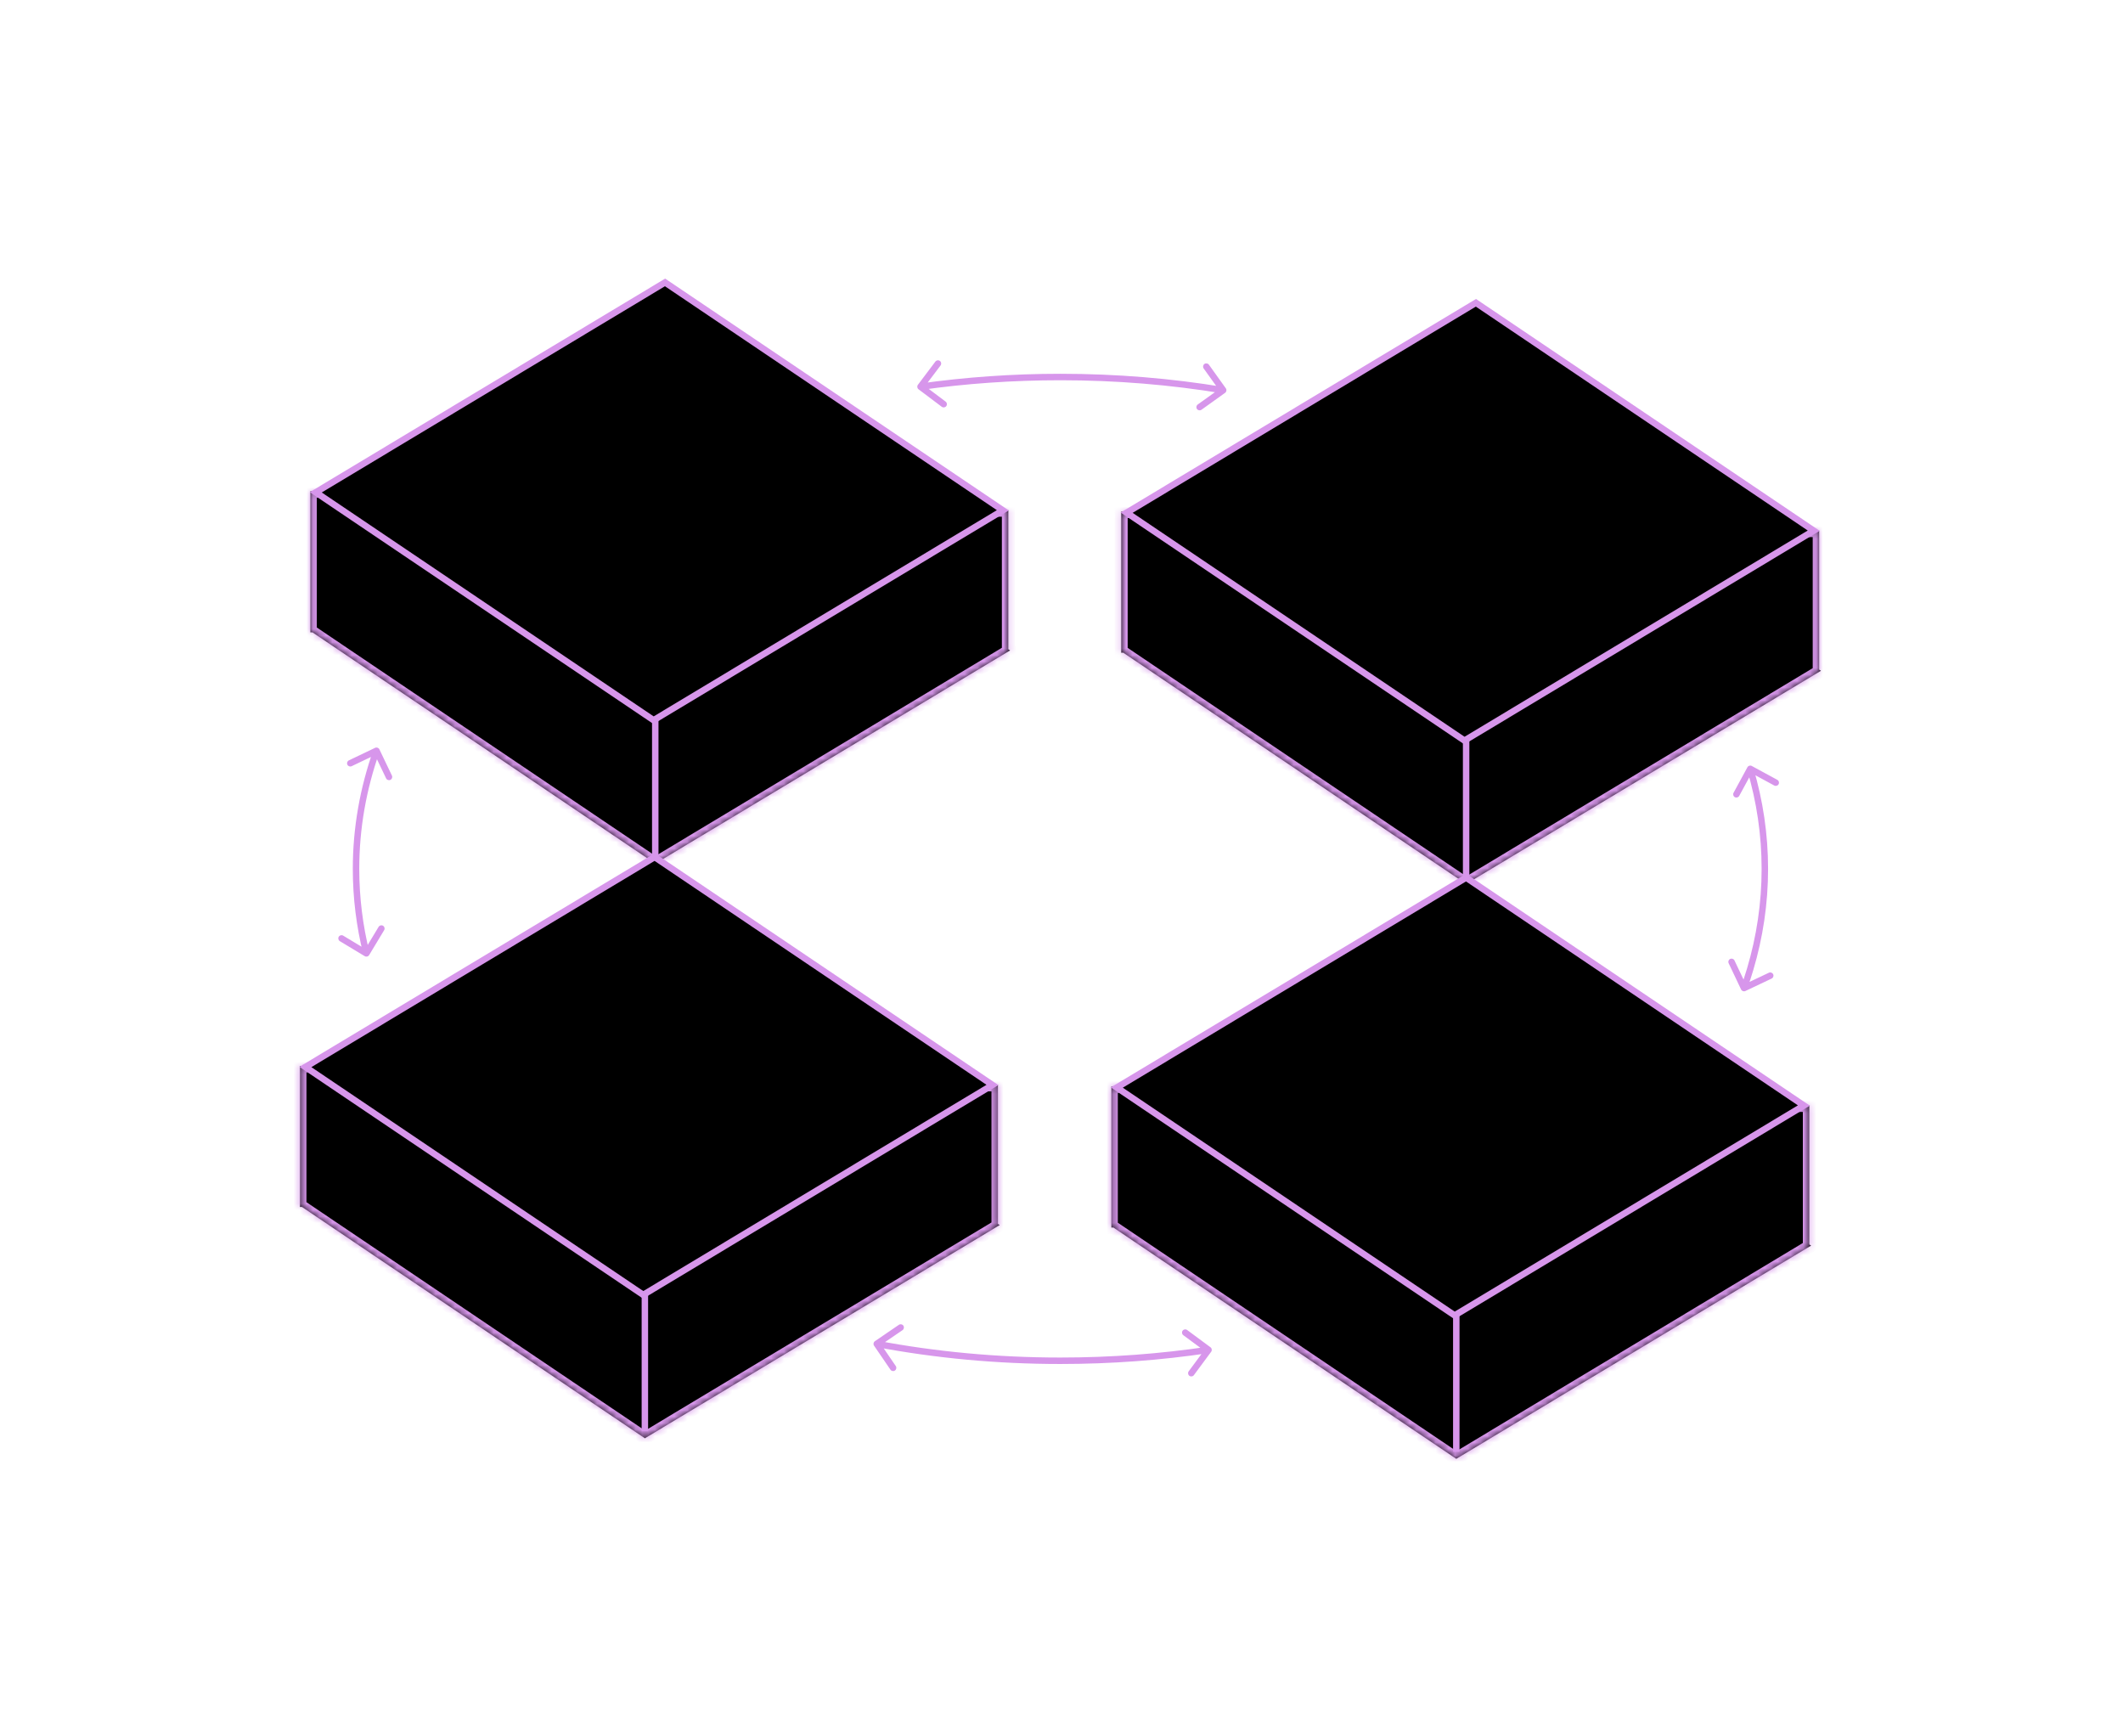 <svg width="329" height="269" viewBox="0 0 329 269" fill="none" xmlns="http://www.w3.org/2000/svg">
<mask id="path-2-inside-1_8707_5569" fill="white">
<path fill-rule="evenodd" clip-rule="evenodd" d="M103.353 64.907L119.977 76.12H128.986V79.067H156.259V100.593L156.533 100.778L101.549 133.816L48.422 97.981H48.097V76.12H84.691L103.353 64.907Z"/>
</mask>
<path fill-rule="evenodd" clip-rule="evenodd" d="M103.353 64.907L119.977 76.12H128.986V79.067H156.259V100.593L156.533 100.778L101.549 133.816L48.422 97.981H48.097V76.12H84.691L103.353 64.907Z" fill="black"/>
<path d="M119.977 76.12L119.418 76.95L119.672 77.12H119.977V76.12ZM103.353 64.907L103.912 64.078L103.384 63.722L102.838 64.05L103.353 64.907ZM128.986 76.12H129.986V75.12H128.986V76.12ZM128.986 79.067H127.986V80.067H128.986V79.067ZM156.259 79.067H157.259V78.067H156.259V79.067ZM156.259 100.593H155.259V101.125L155.7 101.422L156.259 100.593ZM156.533 100.778L157.048 101.635L158.394 100.826L157.092 99.949L156.533 100.778ZM101.549 133.816L100.99 134.645L101.518 135.001L102.064 134.673L101.549 133.816ZM48.422 97.981L48.981 97.152L48.728 96.981H48.422V97.981ZM48.097 97.981H47.097V98.981H48.097V97.981ZM48.097 76.12V75.12H47.097V76.12H48.097ZM84.691 76.12V77.12H84.969L85.206 76.978L84.691 76.12ZM120.536 75.291L103.912 64.078L102.794 65.736L119.418 76.95L120.536 75.291ZM128.986 75.12H119.977V77.12H128.986V75.12ZM129.986 79.067V76.12H127.986V79.067H129.986ZM128.986 80.067H156.259V78.067H128.986V80.067ZM155.259 79.067V100.593H157.259V79.067H155.259ZM157.092 99.949L156.819 99.764L155.7 101.422L155.974 101.607L157.092 99.949ZM102.064 134.673L157.048 101.635L156.018 99.921L101.034 132.959L102.064 134.673ZM47.863 98.811L100.99 134.645L102.108 132.987L48.981 97.152L47.863 98.811ZM48.097 98.981H48.422V96.981H48.097V98.981ZM47.097 76.12V97.981H49.097V76.12H47.097ZM84.691 75.12H48.097V77.12H84.691V75.12ZM102.838 64.05L84.176 75.263L85.206 76.978L103.868 65.764L102.838 64.05Z" fill="#D796EB" mask="url(#path-2-inside-1_8707_5569)"/>
<path d="M103.062 43.761L155.413 79.073L101.286 111.595L48.935 76.284L103.062 43.761Z" fill="black" stroke="#D796EB"/>
<path d="M101.545 111.095L101.545 132.726" stroke="#D796EB"/>
<mask id="path-6-inside-2_8707_5569" fill="white">
<path fill-rule="evenodd" clip-rule="evenodd" d="M229.01 68.063L245.634 79.276H254.643V82.223H281.916V103.749L282.19 103.934L227.205 136.972L174.079 101.137H173.754V79.276H210.348L229.01 68.063Z"/>
</mask>
<path fill-rule="evenodd" clip-rule="evenodd" d="M229.01 68.063L245.634 79.276H254.643V82.223H281.916V103.749L282.19 103.934L227.205 136.972L174.079 101.137H173.754V79.276H210.348L229.01 68.063Z" fill="black"/>
<path d="M245.634 79.276L245.075 80.105L245.328 80.276H245.634V79.276ZM229.01 68.063L229.569 67.234L229.041 66.878L228.495 67.206L229.01 68.063ZM254.643 79.276H255.643V78.276H254.643V79.276ZM254.643 82.223H253.643V83.223H254.643V82.223ZM281.916 82.223H282.916V81.223H281.916V82.223ZM281.916 103.749H280.916V104.281L281.357 104.578L281.916 103.749ZM282.19 103.934L282.705 104.791L284.05 103.982L282.749 103.105L282.19 103.934ZM227.205 136.972L226.646 137.801L227.174 138.157L227.72 137.829L227.205 136.972ZM174.079 101.137L174.638 100.308L174.384 100.137H174.079V101.137ZM173.754 101.137H172.754V102.137H173.754V101.137ZM173.754 79.276V78.276H172.754V79.276H173.754ZM210.348 79.276V80.276H210.625L210.863 80.133L210.348 79.276ZM246.193 78.447L229.569 67.234L228.45 68.892L245.075 80.105L246.193 78.447ZM254.643 78.276H245.634V80.276H254.643V78.276ZM255.643 82.223V79.276H253.643V82.223H255.643ZM254.643 83.223H281.916V81.223H254.643V83.223ZM280.916 82.223V103.749H282.916V82.223H280.916ZM282.749 103.105L282.475 102.92L281.357 104.578L281.631 104.763L282.749 103.105ZM227.72 137.829L282.705 104.791L281.675 103.076L226.69 136.114L227.72 137.829ZM173.519 101.966L226.646 137.801L227.764 136.143L174.638 100.308L173.519 101.966ZM173.754 102.137H174.079V100.137H173.754V102.137ZM172.754 79.276V101.137H174.754V79.276H172.754ZM210.348 78.276H173.754V80.276H210.348V78.276ZM228.495 67.206L209.833 78.419L210.863 80.133L229.525 68.92L228.495 67.206Z" fill="#D796EB" mask="url(#path-6-inside-2_8707_5569)"/>
<path d="M228.722 46.917L281.073 82.228L226.946 114.751L174.595 79.44L228.722 46.917Z" fill="black" stroke="#D796EB"/>
<path d="M227.205 114.251L227.205 135.882" stroke="#D796EB"/>
<mask id="path-10-inside-3_8707_5569" fill="white">
<path fill-rule="evenodd" clip-rule="evenodd" d="M227.482 157.133L244.106 168.346H253.116V171.293H280.389V192.819L280.662 193.003L225.678 226.041L172.551 190.207H172.227V168.346H208.821L227.482 157.133Z"/>
</mask>
<path fill-rule="evenodd" clip-rule="evenodd" d="M227.482 157.133L244.106 168.346H253.116V171.293H280.389V192.819L280.662 193.003L225.678 226.041L172.551 190.207H172.227V168.346H208.821L227.482 157.133Z" fill="black"/>
<path d="M244.106 168.346L243.547 169.175L243.801 169.346H244.106V168.346ZM227.482 157.133L228.041 156.304L227.513 155.947L226.967 156.276L227.482 157.133ZM253.116 168.346H254.116V167.346H253.116V168.346ZM253.116 171.293H252.116V172.293H253.116V171.293ZM280.389 171.293H281.389V170.293H280.389V171.293ZM280.389 192.819H279.389V193.35L279.829 193.648L280.389 192.819ZM280.662 193.003L281.177 193.86L282.523 193.052L281.222 192.174L280.662 193.003ZM225.678 226.041L225.119 226.87L225.647 227.227L226.193 226.898L225.678 226.041ZM172.551 190.207L173.11 189.378L172.857 189.207H172.551V190.207ZM172.227 190.207H171.227V191.207H172.227V190.207ZM172.227 168.346V167.346H171.227V168.346H172.227ZM208.821 168.346V169.346H209.098L209.336 169.203L208.821 168.346ZM244.666 167.517L228.041 156.304L226.923 157.962L243.547 169.175L244.666 167.517ZM253.116 167.346H244.106V169.346H253.116V167.346ZM254.116 171.293V168.346H252.116V171.293H254.116ZM253.116 172.293H280.389V170.293H253.116V172.293ZM279.389 171.293V192.819H281.389V171.293H279.389ZM281.222 192.174L280.948 191.989L279.829 193.648L280.103 193.832L281.222 192.174ZM226.193 226.898L281.177 193.86L280.147 192.146L225.163 225.184L226.193 226.898ZM171.992 191.036L225.119 226.87L226.237 225.212L173.11 189.378L171.992 191.036ZM172.227 191.207H172.551V189.207H172.227V191.207ZM171.227 168.346V190.207H173.227V168.346H171.227ZM208.821 167.346H172.227V169.346H208.821V167.346ZM226.967 156.276L208.306 167.489L209.336 169.203L227.997 157.99L226.967 156.276Z" fill="#D796EB" mask="url(#path-10-inside-3_8707_5569)"/>
<path d="M227.199 135.987L279.55 171.298L225.423 203.821L173.071 168.51L227.199 135.987Z" fill="black" stroke="#D796EB"/>
<path d="M225.68 203.321L225.68 224.952" stroke="#D796EB"/>
<mask id="path-14-inside-4_8707_5569" fill="white">
<path fill-rule="evenodd" clip-rule="evenodd" d="M101.742 153.949L118.366 165.162H127.375V168.109H154.648V189.635L154.922 189.819L99.938 222.857L46.811 187.023H46.486V165.162H83.08L101.742 153.949Z"/>
</mask>
<path fill-rule="evenodd" clip-rule="evenodd" d="M101.742 153.949L118.366 165.162H127.375V168.109H154.648V189.635L154.922 189.819L99.938 222.857L46.811 187.023H46.486V165.162H83.08L101.742 153.949Z" fill="black"/>
<path d="M118.366 165.162L117.807 165.991L118.061 166.162H118.366V165.162ZM101.742 153.949L102.301 153.12L101.773 152.764L101.227 153.092L101.742 153.949ZM127.375 165.162H128.375V164.162H127.375V165.162ZM127.375 168.109H126.375V169.109H127.375V168.109ZM154.648 168.109H155.648V167.109H154.648V168.109ZM154.648 189.635H153.648V190.166L154.089 190.464L154.648 189.635ZM154.922 189.819L155.437 190.677L156.783 189.868L155.481 188.99L154.922 189.819ZM99.938 222.857L99.378 223.687L99.907 224.043L100.453 223.715L99.938 222.857ZM46.811 187.023L47.37 186.194L47.117 186.023H46.811V187.023ZM46.486 187.023H45.486V188.023H46.486V187.023ZM46.486 165.162V164.162H45.486V165.162H46.486ZM83.08 165.162V166.162H83.357L83.595 166.019L83.08 165.162ZM118.926 164.333L102.301 153.12L101.183 154.778L117.807 165.991L118.926 164.333ZM127.375 164.162H118.366V166.162H127.375V164.162ZM128.375 168.109V165.162H126.375V168.109H128.375ZM127.375 169.109H154.648V167.109H127.375V169.109ZM153.648 168.109V189.635H155.648V168.109H153.648ZM155.481 188.99L155.208 188.806L154.089 190.464L154.363 190.648L155.481 188.99ZM100.453 223.715L155.437 190.677L154.407 188.962L99.423 222L100.453 223.715ZM46.252 187.852L99.378 223.687L100.497 222.028L47.37 186.194L46.252 187.852ZM46.486 188.023H46.811V186.023H46.486V188.023ZM45.486 165.162V187.023H47.486V165.162H45.486ZM83.08 164.162H46.486V166.162H83.08V164.162ZM101.227 153.092L82.565 164.305L83.595 166.019L102.257 154.806L101.227 153.092Z" fill="#D796EB" mask="url(#path-14-inside-4_8707_5569)"/>
<path d="M101.453 132.803L153.804 168.114L99.676 200.637L47.325 165.326L101.453 132.803Z" fill="black" stroke="#D796EB"/>
<path d="M99.936 200.137L99.936 221.768" stroke="#D796EB"/>
<path d="M271.214 150.212L271.693 150.354L271.214 150.212ZM58.794 116.111C58.675 115.862 58.376 115.757 58.127 115.876L54.067 117.817C53.818 117.936 53.713 118.234 53.832 118.484C53.951 118.733 54.249 118.838 54.499 118.719L58.108 116.994L59.833 120.602C59.952 120.852 60.25 120.957 60.499 120.838C60.749 120.719 60.854 120.42 60.735 120.171L58.794 116.111ZM56.521 148.155C56.757 148.298 57.065 148.222 57.207 147.985L59.53 144.131C59.672 143.894 59.596 143.587 59.359 143.445C59.123 143.302 58.816 143.378 58.673 143.615L56.609 147.041L53.182 144.976C52.946 144.834 52.639 144.91 52.496 145.147C52.354 145.383 52.43 145.69 52.666 145.833L56.521 148.155ZM271.474 118.686C271.231 118.554 270.928 118.644 270.796 118.886L268.648 122.841C268.516 123.083 268.606 123.387 268.849 123.519C269.092 123.651 269.395 123.561 269.527 123.318L271.436 119.803L274.951 121.712C275.194 121.844 275.497 121.754 275.629 121.512C275.761 121.269 275.671 120.965 275.428 120.834L271.474 118.686ZM269.817 153.318C269.935 153.567 270.234 153.674 270.483 153.555L274.549 151.627C274.798 151.508 274.905 151.21 274.786 150.961C274.668 150.711 274.37 150.605 274.12 150.723L270.506 152.437L268.792 148.823C268.674 148.574 268.375 148.468 268.126 148.586C267.876 148.704 267.77 149.003 267.888 149.252L269.817 153.318ZM187.693 209.457C187.857 209.235 187.811 208.922 187.589 208.758L183.971 206.081C183.749 205.917 183.436 205.963 183.272 206.185C183.108 206.407 183.154 206.721 183.376 206.885L186.592 209.264L184.212 212.48C184.048 212.701 184.095 213.015 184.317 213.179C184.539 213.343 184.852 213.296 185.016 213.074L187.693 209.457ZM135.583 207.817C135.355 207.973 135.297 208.284 135.453 208.512L137.992 212.227C138.147 212.455 138.458 212.514 138.686 212.358C138.914 212.202 138.973 211.891 138.817 211.663L136.56 208.361L139.863 206.104C140.091 205.948 140.149 205.637 139.994 205.409C139.838 205.181 139.527 205.122 139.299 205.278L135.583 207.817ZM142.249 59.621C142.083 59.841 142.127 60.155 142.347 60.321L145.942 63.028C146.162 63.194 146.476 63.15 146.642 62.93C146.808 62.709 146.764 62.396 146.543 62.23L143.348 59.823L145.755 56.628C145.921 56.407 145.877 56.094 145.656 55.928C145.436 55.762 145.122 55.806 144.956 56.026L142.249 59.621ZM189.852 60.869C190.076 60.708 190.128 60.396 189.967 60.171L187.346 56.513C187.185 56.289 186.873 56.237 186.648 56.398C186.424 56.559 186.372 56.871 186.533 57.096L188.863 60.347L185.611 62.677C185.387 62.838 185.335 63.15 185.496 63.375C185.657 63.599 185.969 63.651 186.194 63.49L189.852 60.869ZM272.997 134.633C272.997 139.922 272.218 145.085 270.735 150.069L271.693 150.354C273.203 145.28 273.997 140.021 273.997 134.633H272.997ZM55.674 134.633C55.674 128.381 56.762 122.306 58.814 116.493L57.871 116.16C55.783 122.076 54.674 128.263 54.674 134.633H55.674ZM57.264 147.607C56.219 143.391 55.674 139.056 55.674 134.633H54.674C54.674 139.139 55.229 143.555 56.294 147.848L57.264 147.607ZM270.756 119.267C272.225 124.229 272.997 129.368 272.997 134.633H273.997C273.997 129.27 273.21 124.035 271.715 118.983L270.756 119.267ZM270.735 150.069C270.449 151.031 270.136 151.987 269.798 152.936L270.74 153.271C271.084 152.306 271.402 151.334 271.693 150.354L270.735 150.069ZM187.217 208.665C179.84 209.767 172.185 210.348 164.335 210.348V211.348C172.234 211.348 179.939 210.764 187.365 209.654L187.217 208.665ZM164.335 210.348C154.517 210.348 145.004 209.44 135.958 207.738L135.773 208.721C144.88 210.434 154.455 211.348 164.335 211.348V210.348ZM142.718 60.417C149.704 59.433 156.933 58.917 164.335 58.917V57.917C156.886 57.917 149.611 58.437 142.578 59.426L142.718 60.417ZM164.335 58.917C172.991 58.917 181.409 59.623 189.479 60.956L189.642 59.969C181.518 58.627 173.045 57.917 164.335 57.917V58.917Z" fill="#D796EB"/>
</svg>
